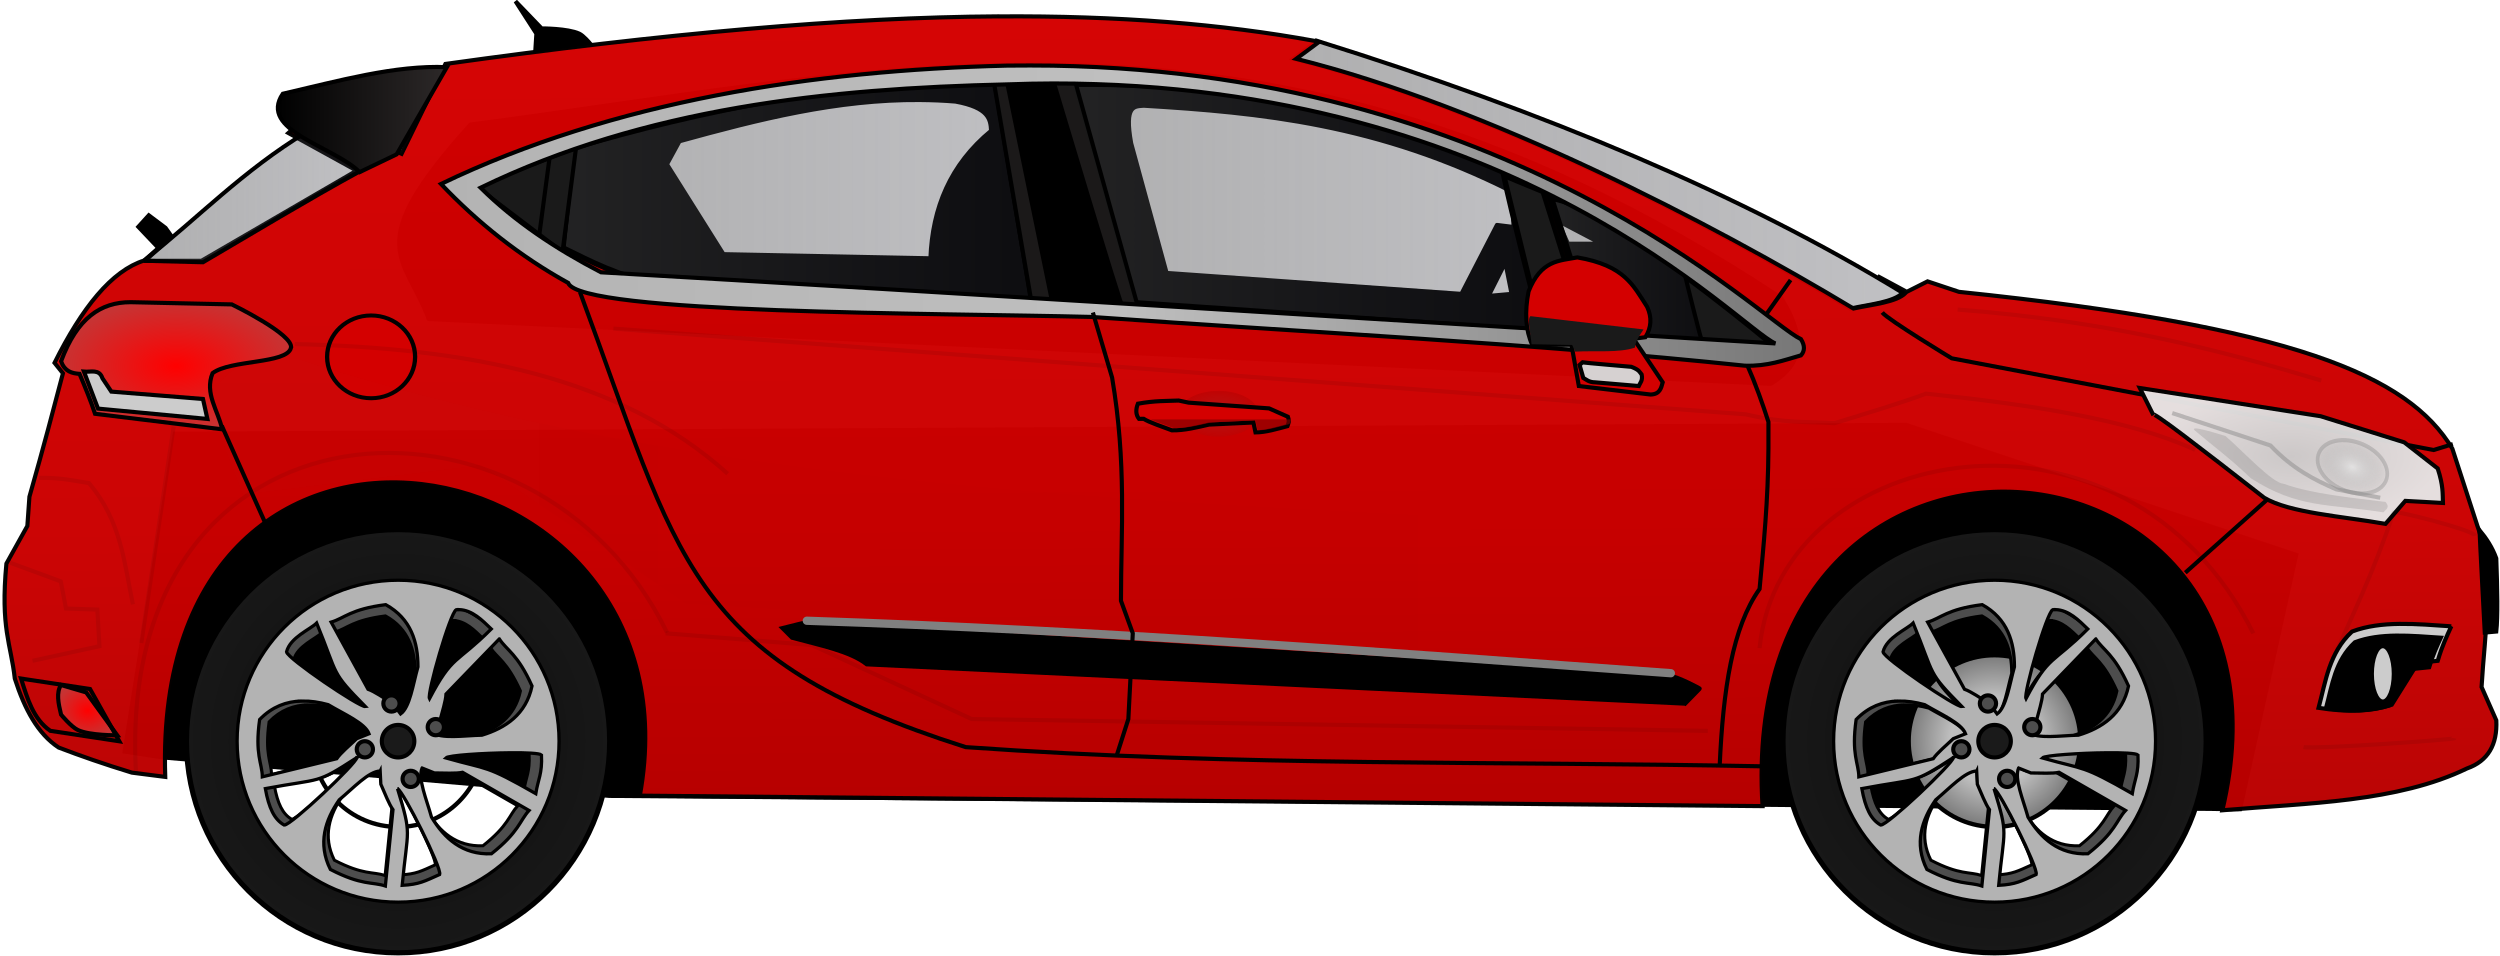<?xml version="1.0" encoding="UTF-8"?><svg xmlns="http://www.w3.org/2000/svg" xmlns:xlink="http://www.w3.org/1999/xlink" height="230.9" preserveAspectRatio="xMidYMid meet" version="1.0" viewBox="4.4 5.2 604.0 230.9" width="604.0" zoomAndPan="magnify"><defs><linearGradient id="c" xlink:actuate="onLoad" xlink:show="other" xlink:type="simple" xmlns:xlink="http://www.w3.org/1999/xlink"><stop offset="0" stop-color="#b3b3b3"/><stop offset=".5" stop-color="#bfbfbf"/><stop offset="1" stop-color="#777"/></linearGradient><linearGradient id="b" xlink:actuate="onLoad" xlink:show="other" xlink:type="simple" xmlns:xlink="http://www.w3.org/1999/xlink"><stop offset="0" stop-color="#4e4e50" stop-opacity=".447"/><stop offset="1" stop-color="#2d2d37" stop-opacity=".298"/></linearGradient><linearGradient id="a" xlink:actuate="onLoad" xlink:show="other" xlink:type="simple" xmlns:xlink="http://www.w3.org/1999/xlink"><stop offset="0" stop-color="red"/><stop offset="1" stop-color="#c73333"/></linearGradient><linearGradient gradientUnits="userSpaceOnUse" id="g" x1="76.643" x2="130.14" xlink:actuate="onLoad" xlink:href="#b" xlink:show="other" xlink:type="simple" xmlns:xlink="http://www.w3.org/1999/xlink" y1="240.58" y2="240.58"/><linearGradient gradientUnits="userSpaceOnUse" id="h" x1="178.07" x2="291.93" xlink:actuate="onLoad" xlink:href="#b" xlink:show="other" xlink:type="simple" xmlns:xlink="http://www.w3.org/1999/xlink" y1="238.61" y2="238.61"/><linearGradient gradientUnits="userSpaceOnUse" id="d" x1="354.36" x2="502.59" xlink:actuate="onLoad" xlink:href="#b" xlink:show="other" xlink:type="simple" xmlns:xlink="http://www.w3.org/1999/xlink" y1="235.15" y2="235.15"/><linearGradient gradientUnits="userSpaceOnUse" id="i" x1="301.64" x2="415.14" xlink:actuate="onLoad" xlink:href="#b" xlink:show="other" xlink:type="simple" xmlns:xlink="http://www.w3.org/1999/xlink" y1="243.07" y2="243.07"/><linearGradient gradientUnits="userSpaceOnUse" id="e" x1="416.98" x2="456.37" xlink:actuate="onLoad" xlink:href="#b" xlink:show="other" xlink:type="simple" xmlns:xlink="http://www.w3.org/1999/xlink" y1="259.06" y2="259.06"/><linearGradient gradientUnits="userSpaceOnUse" id="o" x1="109.02" x2="150.86" xlink:actuate="onLoad" xlink:show="other" xlink:type="simple" xmlns:xlink="http://www.w3.org/1999/xlink" y1="221.8" y2="221.8"><stop offset="0"/><stop offset="1" stop-color="#2d2929"/></linearGradient><linearGradient gradientUnits="userSpaceOnUse" id="p" x1="148.44" x2="478.71" xlink:actuate="onLoad" xlink:href="#c" xlink:show="other" xlink:type="simple" xmlns:xlink="http://www.w3.org/1999/xlink" y1="245.02" y2="245.02"/><linearGradient gradientUnits="userSpaceOnUse" id="f" x1="303.61" x2="304.59" xlink:actuate="onLoad" xlink:show="other" xlink:type="simple" xmlns:xlink="http://www.w3.org/1999/xlink" y1="198.83" y2="387.73"><stop offset="0" stop-color="#d40000"/><stop offset=".639" stop-color="#cb0000"/><stop offset="1" stop-color="#ba0000"/></linearGradient><linearGradient gradientUnits="userSpaceOnUse" id="q" x1="93.65" x2="476.79" xlink:actuate="onLoad" xlink:show="other" xlink:type="simple" xmlns:xlink="http://www.w3.org/1999/xlink" y1="316.97" y2="316.97"><stop offset="0" stop-color="#4d4d4d"/><stop offset="1" stop-color="#4d4d4d" stop-opacity="0"/></linearGradient><radialGradient cx="595.99" cy="303.08" gradientTransform="matrix(1 0 0 .456 0 164.96)" gradientUnits="userSpaceOnUse" id="j" r="37.118" xlink:actuate="onLoad" xlink:show="other" xlink:type="simple" xmlns:xlink="http://www.w3.org/1999/xlink"><stop offset="0" stop-color="#ccc"/><stop offset="1" stop-color="#e6e3e3"/></radialGradient><radialGradient cx="609.75" cy="304.6" gradientTransform="matrix(1 0 0 .642 0 109.11)" gradientUnits="userSpaceOnUse" id="n" r="10.223" xlink:actuate="onLoad" xlink:show="other" xlink:type="simple" xmlns:xlink="http://www.w3.org/1999/xlink"><stop offset="0" stop-color="#e7e7e7"/><stop offset="1" stop-color="#999" stop-opacity="0"/></radialGradient><radialGradient cx="336.79" cy="292.9" gradientTransform="matrix(1 0 0 .574 0 124.75)" gradientUnits="userSpaceOnUse" id="m" r="9.643" xlink:actuate="onLoad" xlink:show="other" xlink:type="simple" xmlns:xlink="http://www.w3.org/1999/xlink"><stop offset="0" stop-color="#b31616"/><stop offset="1" stop-color="#c00303"/></radialGradient><radialGradient cx="84.929" cy="281.29" gradientTransform="matrix(1 0 0 .561 0 123.6)" gradientUnits="userSpaceOnUse" id="l" r="28.286" xlink:actuate="onLoad" xlink:href="#a" xlink:show="other" xlink:type="simple" xmlns:xlink="http://www.w3.org/1999/xlink"/><radialGradient cx="63.571" cy="364.51" gradientTransform="matrix(1 0 0 .86 0 51.092)" gradientUnits="userSpaceOnUse" id="k" r="7.644" xlink:actuate="onLoad" xlink:href="#a" xlink:show="other" xlink:type="simple" xmlns:xlink="http://www.w3.org/1999/xlink"/><radialGradient cx="235.71" cy="676.29" gradientUnits="userSpaceOnUse" id="s" r="51.753" xlink:actuate="onLoad" xlink:show="other" xlink:type="simple" xmlns:xlink="http://www.w3.org/1999/xlink"><stop offset="0" stop-color="#1a1a1a"/><stop offset=".5" stop-color="#121212"/><stop offset="1" stop-color="#181818"/></radialGradient><radialGradient cx="240.42" cy="674.57" gradientUnits="userSpaceOnUse" id="t" r="20.198" xlink:actuate="onLoad" xlink:href="#c" xlink:show="other" xlink:type="simple" xmlns:xlink="http://www.w3.org/1999/xlink"/><filter color-interpolation-filters="sRGB" id="r" xlink:actuate="onLoad" xlink:show="other" xlink:type="simple" xmlns:xlink="http://www.w3.org/1999/xlink"><feGaussianBlur stdDeviation="1.614"/></filter></defs><g><path d="m360.67 202.82-5.808 4.293c46.168 11.487 100.39 39.726 134.6 60.357 4.71-1.012 10.416-1.526 12.627-3.788-38.826-23.719-86.07-43.546-141.42-60.862z" fill="url(#d)" stroke="#000" transform="translate(-37.992 -187.73)"/><g id="change1_1"><path d="m292.34 208.59c-46.172 0.01-90.569 8.49-136.28 14.438-26.78 29.61-15.75 31.64-10.09 46.97l324.25 15.656c6.075-3.763 9.791-8.955 2.531-20.719-66.365-44.043-124.68-56.356-180.41-56.344zm-27.688 8.5c2.848 0.022 5.709 0.134 8.594 0.375 8.047 1.493 8.46 4.251 8.594 7.062-9.886 8.126-14.191 18.65-14.656 30.812l-50-1-13.656-21.719 3.031-5.562c19.037-5.25 38.156-10.122 58.094-9.969zm54.062 1.375c28.211 1.695 56.694 4.467 88.875 20.719l0.5 8.594-4.031-0.5-8.594 16.656-71.219-5.062-8.562-31.312c-1.69-9.332 0.806-8.899 3.031-9.094zm100 27.781 10.594 5.562h-8.094l-2.5-5.562zm-12.625 10.125 1.5 7.562-5.562 0.5 4.062-8.062z" fill="inherit" stroke="#000" stroke-linecap="round" stroke-linejoin="round" transform="translate(-37.992 -187.73)"/></g><g id="change1_2"><path d="m81.786 375.93 107.86 9.286 278.57 2.143 115.36 1.071 13.571-61.429l-94.29-31.42-418.22 2.14-12.14 76.79z" fill="inherit" stroke="#000" transform="translate(-37.992 -187.73)"/></g><path d="m417.48 241.08 10.859 34.345s28.032 2.525 27.527 1.263c-0.505-1.263-4.041-15.657-4.041-15.657-14.29-11.209-28.858-19.345-34.345-19.951z" fill="url(#e)" stroke="#000" transform="translate(-37.992 -187.73)"/><path d="m283.59 196.88c-37.11 0.24-80.6 4.08-133.59 11.5l-10.59 21.71-22.22-9.59-5.125 4.562 16.5 9.094-37.5 21.781h-13.562l5.625-5.281-5.844 5.188c-7.961 2.476-15.103 11.511-21.719 24.75l2.031 2.531c-2.334 8.85-4.473 17.1-8.096 29.82l-0.5 7.06-5.062 9.094c-1.47 15.692 1.093 19.316 2.031 27.781 2.348 7.337 5.559 13.348 10.594 16.656 5.278 2.02 11.065 4.042 17.688 6.062l8.062 1.031c-3.549-107.46 130.61-82.687 114.66 4.531l271.25 2.531c-6.666-107.92 133.78-94.757 111.09 1 20.663-1.759 42.263-1.948 59.094-10.094 5.115-1.804 7.366-5.781 7.094-11.625l-3.562-8.062c0.748-13.235 3.284-26.929-1-38.906l-6.062-18.688c-10.744-17.832-38.568-29.482-119.19-37.875l-7.594-2.531-5.031 2.531c-2.332-1.273-4.694-2.545-7.062-3.812 2.296 1.343 4.572 2.694 6.812 4.062-2.211 2.262-7.915 2.769-12.625 3.781-34.2-20.61-88.45-48.84-134.62-60.33l5.44-4.03c-0.294-0.086-0.581-0.196-0.875-0.281-22.643-4.147-47.665-6.128-76.531-5.938zm-1.094 15.5 8.688 51.938l-89.41-2.32c-10.327-2.329-16.564-5.69-23.219-8.938l2.5-23.906c29.94-8.89 66.44-16.24 101.44-16.77zm20 1.062c42.165-0.251 76.291 7.029 103.22 21.062 2.747 12.819 6.255 25.465 9.281 38.219l-97.84-6.78-14.66-52.5zm113.44 26.5c5.487 0.605 20.054 8.759 34.344 19.969 0 0 3.526 14.394 4.031 15.656 0.505 1.263-27.531-1.281-27.531-1.281l-10.84-34.34z" fill="url(#f)" opacity=".98" stroke="#000" transform="translate(-37.992 -187.73)"/><path d="m77.143 255.93 14.286 0.357c12.591-7.38 24.751-14.76 38.211-22.14l-13.214-9.286c-15.29 9.26-26.19 20.714-39.286 31.071z" fill="url(#g)" stroke="#000" transform="translate(-37.992 -187.73)"/><path d="m181.07 228.79-2.5 23.929c6.654 3.247 12.887 6.6 23.214 8.929l89.643 3.571-8.92-53.21c-34.996 0.534-71.489 7.889-101.43 16.786z" fill="url(#h)" stroke="#000" transform="translate(-37.992 -187.73)"/><path d="m302.14 213.43 14.643 52.5 97.857 6.786c-3.027-12.754-6.539-25.396-9.286-38.214-26.928-14.034-61.05-21.323-103.21-21.071z" fill="url(#i)" stroke="#000" transform="translate(-37.992 -187.73)"/><g id="change2_3"><path d="m282.5 212.72 9.286 54.286 25.714 0.714-15.714-56.429z" fill="#1a1a1a" opacity=".99" stroke="#000" transform="translate(-37.992 -187.73)"/></g><g id="change1_3"><path d="m285.62 212.42 11.364 55.306s17.678 1.263 16.92 0.253c-0.758-1.01-17.425-56.821-17.425-56.821z" fill="inherit" stroke="#000" transform="translate(-37.992 -187.73)"/></g><g stroke="#000"><g id="change2_1"><path d="m181.57 228.58-3.283 25.254-20.961-15.91z" fill="#1a1a1a" transform="translate(-37.992 -187.73)"/></g><path d="m175.18 230.93-2.5 18.75" fill="none" transform="translate(-37.992 -187.73)"/></g><g id="change2_4"><path d="m405.88 235.5 9.594 39.125 56.062 2.531c-8.572-7.081-15.745-12.667-21.938-17.25 0.073 0.297 3.5 14.251 4 15.5 0.505 1.263-27.531-1.281-27.531-1.281l-10.84-34.34c0.51 0.056 1.122 0.192 1.781 0.375-3.794-1.649-7.314-2.989-11.125-4.656z" fill="#1a1a1a" stroke="#000" transform="translate(-37.992 -187.73)"/></g><g id="change1_4"><path d="m449.52 362.93-197.73-9.499c-3.972-3.163-11.361-4.617-18.036-6.429l-2.321-2.321 5.714-1.429s208.21 13.036 208.93 13.036c1.332 0 7.277 3.036 6.964 3.036-1.011 1.041-2.04 2.099-3.518 3.607z" fill="inherit" stroke="#000" transform="translate(-37.992 -187.73)"/></g><path d="m237.32 342.9c70.539 2.315 139.59 7.596 208.75 12.679" fill="none" stroke="gray" stroke-linecap="round" stroke-width="2" transform="translate(-37.992 -187.73)"/><g id="change1_5"><path d="m641.45 321.01c0 1.01 1.263 24.749 1.263 24.749l2.778-0.253c0.395-3.523 0.274-10.142 0-17.678-0.959-2.661-2.412-4.827-4.041-6.819z" fill="inherit" stroke="#000" transform="translate(-37.992 -187.73)"/></g><path d="m497.14 268.43c1.429 1.786 16.786 11.071 16.786 11.071l116.43 22.15 4.64-1.43" fill="none" stroke="#000" transform="translate(-37.992 -187.73)"/><path d="m559.37 286.67 3.283 6.566c-1.01-1.627 11.825 8.283 26.769 19.951 6.121 3.666 18.899 4.479 29.294 6.313l4.798-5.556 9.091 0.505c-0.09-2.282 0.108-4.131-1.263-8.334l-8.081-6.313-20.203-6.314z" fill="url(#j)" opacity=".98" stroke="#000" transform="translate(-37.992 -187.73)"/><g id="change3_1"><path d="m634.63 344.25c-1.094 2.402-2.189 4.635-3.283 8.334l-4.798 0.505-6.314 10.102c-4.885 1.597-10.773 1.855-17.678 0.758 1.746-6.461 2.51-13.25 8.081-18.435 7.087-2.695 15.603-1.82 23.991-1.263z" fill="#ccc" stroke="#000" transform="translate(-37.992 -187.73)"/></g><g id="change1_6"><path d="m632.19 346.94c-0.953 2.091-1.905 4.035-2.858 7.254l-4.176 0.44-5.495 8.793c-4.252 1.39-9.377 1.615-15.387 0.659 1.52-5.624 2.184-11.533 7.034-16.046 6.169-2.346 13.581-1.584 20.882-1.099z" fill="inherit" stroke="#000" stroke-width=".87" transform="translate(-37.992 -187.73)"/></g><path d="m57.143 358.43c-1.212 1.775-0.656 4.434 0 7.143 0 0 2.426 2.968 4.107 3.75 2.885 1.343 9.464 1.25 9.464 1.25l-7.5-10.357z" fill="url(#k)" stroke="#000" transform="translate(-37.992 -187.73)"/><path d="m112.68 277.01c-1.05 3.866-14.583 2.798-18.929 6.071-2.004 4.921 1.371 9.073 2.321 13.571l-30.714-3.75c-0.978-2.942-2.298-6.226-3.75-9.643-1.839-0.135-3.565-0.552-4.464-3.036 3.859-10.464 9.597-14.284 16.786-14.286l24.464 0.536s15.155 7.335 14.286 10.536z" fill="url(#l)" stroke="#000" transform="translate(-37.992 -187.73)"/><g id="change3_2"><path d="m62.679 282.72c1.639 0.157 3.698-0.733 4.464 1.607l2.143 3.214 22.143 1.786 1.071 4.821-26.429-2.5z" fill="#ccc" stroke="#000" transform="translate(-37.992 -187.73)"/></g><path d="m468.57 378.08c-64.157-1.291-127.01 0.027-192.86-4.643-67.645-21.496-69.121-45.197-93.214-110" fill="none" stroke="#000" transform="translate(-37.992 -187.73)"/><path d="m464.29 280.58c2.358 5.334 3.942 9.895 5.357 14.286v6.429c-0.077 12.583-1.143 23.191-2.143 33.929-6.541 9.257-8.808 24.09-9.643 42.857" fill="none" stroke="#000" transform="translate(-37.992 -187.73)"/><path d="m468.93 269.15 6.07-8.57" fill="none" stroke="#000" transform="translate(-37.992 -187.73)"/><g id="change4_1"><path d="m572.76 297.02c-1.751-1.493 4.171 0.275 7.324 1.263 4.506 3.956 11.368 11.375 13.964 11.512 6.922 2.443 15.92 3.329 24.675 4.398 1.229 1.366 0.044 1.826-0.505 2.525-13.536-2.128-20.619-0.936-32.042-8.26-4.962-4.793-8.943-7.625-13.415-11.438z" fill="#333" opacity=".147" transform="translate(-37.992 -187.73)"/></g><path d="m570.36 331.29 20-17.857" fill="none" stroke="#000" transform="translate(-37.992 -187.73)"/><g id="change5_1"><path d="m136.43 274.86c0 5.523-4.477 10-10 10s-10-4.477-10-10 4.477-10 10-10 10 4.477 10 10z" fill="#d40000" stroke="#000" stroke-linecap="round" stroke-linejoin="round" stroke-width=".97" transform="matrix(1.063 0 0 1 -40.335 -183.444)"/></g><path d="m346.43 292.9c0 3.057-4.317 5.536-9.643 5.536s-9.643-2.478-9.643-5.536 4.317-5.536 9.643-5.536c5.326 0 9.643 2.478 9.643 5.536z" fill="url(#m)" transform="translate(-37.992 -187.73)"/><g id="change3_3"><path d="m622.25 355.48c0 3.696-1.187 6.692-2.652 6.692s-2.652-2.996-2.652-6.692c0-3.696 1.187-6.692 2.652-6.692 1.464 0 2.652 2.996 2.652 6.692z" fill="#ccc" stroke="#000" stroke-linecap="round" stroke-linejoin="round" transform="translate(-39.507 -187.477)"/></g><path d="m567.2 292.73 23.739 7.829c5.303 5.62 10.607 8.306 15.91 10.607l10.607 2.02" fill="none" opacity=".43" stroke="gray" transform="translate(-37.992 -187.73)"/><path d="m619.48 304.6c0 3.347-4.353 6.061-9.723 6.061s-9.723-2.714-9.723-6.061c0-3.347 4.353-6.061 9.723-6.061s9.723 2.714 9.723 6.061z" fill="url(#n)" opacity=".774" stroke="gray" stroke-linecap="round" stroke-linejoin="round" stroke-opacity=".435" transform="matrix(.851 .291 -.259 .957 132.738 -350.95)"/><g id="change5_2"><path d="m318.7 294.12c1.292 0.837 4.333 1.833 6.819 2.778 3.076 0.054 5.991-0.72 8.965-1.389l10.733-0.505 0.505 2.399c2.567-0.033 5.135-0.841 7.702-1.515 0.197-0.603 0.566-1.034 0.126-2.273l-4.546-2.02-19.445-1.389-2.399-0.505c-3.053 0.137-5.555-5.3e-4 -9.849 0.758-0.543 1.377-0.55 2.621 0.253 3.662z" fill="#d40000" stroke="#000" transform="translate(-37.992 -187.73)"/></g><path d="m113.64 276.06c41.005 0.927 78.276 7.623 104.55 31.315" fill="none" opacity=".075" stroke="#000" transform="translate(-37.992 -187.73)"/><path d="m95.964 295.76 10.607 23.739" fill="none" stroke="#000" transform="translate(-37.992 -187.73)"/><path d="m47.477 356.87 16.668 2.525 7.071 12.627-16.668-2.525c-4.147-2.866-5.539-7.8-7.071-12.627z" fill="none" stroke="#000" transform="translate(-37.992 -187.73)"/><path d="m44.699 328.84 12.374 4.546 1.263 6.566 7.576 0.253 0.505 8.839-16.162 3.535" fill="none" opacity=".075" stroke="#000" transform="translate(-37.992 -187.73)"/><path d="m51.77 308.38c5.549-0.082 8.441 0.722 12.122 1.263 7.835 9.287 8.52 19.369 10.607 29.294" fill="none" opacity=".075" stroke="#000" transform="translate(-37.992 -187.73)"/><path d="m84.348 296.01-7.829 52.275" fill="none" opacity=".075" stroke="#000" transform="translate(-37.992 -187.73)"/><path d="m75.256 379.85c-5.454-94.17 96.874-98.74 128.29-34.09" fill="none" opacity=".075" stroke="#000" transform="translate(-37.992 -187.73)"/><path d="m203.21 345.93 35.357 2.857 38.571 17.857l177.86 2.86" fill="none" opacity=".075" stroke="#000" transform="translate(-37.992 -187.73)"/><path d="m640.36 322.36c-0.391-1.406-19.094-6.08-19.643-5.714-5.119 15.276-10.238 25.354-15.357 37.143" fill="none" opacity=".075" stroke="#000" transform="translate(-37.992 -187.73)"/><path d="m635.36 371.29c-0.033 0.328-34.072 2.697-36.429 2.143" fill="none" opacity=".075" stroke="#000" transform="translate(-37.992 -187.73)"/><path d="m515.36 267.72c36.285 2.798 62.859 9.642 87.857 17.143" fill="none" opacity=".075" stroke="#000" transform="translate(-37.992 -187.73)"/><path d="m129.29 234.51c-6.325-6.281-24.586-10.004-18.571-18.929 13.453-3.097 27.097-6.96 39.643-6.429l-12.143 21.071z" fill="url(#o)" stroke="#000" transform="translate(-37.992 -187.73)"/><path d="m291.28 208.75c-1.845 8.8e-4 -3.689-1e-3 -5.562 0.031-46.778 1.132-95.127 8.561-136.78 28.594 8.869 9.345 18.994 17.417 30.719 23.906 2.774 7.535 89.916 7.28 126.41 8.219 52.704 3.759 106.02 6.324 157.88 11.781 5.53 0.173 9.392-1.313 13.562-2.5 0.952-1.071 0.952-2.359 0-3.906-9.753-4.512-69.954-66.18-186.22-66.125zm5.625 4.344c111.99-0.038 165.47 58.928 174.41 62.812-40.611-2.417-209.6-12.951-283.72-17.188-10.92-5.676-20.834-12.263-29.094-20.438 39.805-19.291 83.809-23.979 127.38-24.969 3.735-0.128 7.419-0.218 11.031-0.219z" fill="url(#p)" stroke="#000" transform="translate(-37.992 -187.73)"/><path d="m114.15 279.6c113.51 36.435 233.12 34.237 351.03 41.921l11.112 5.051c-8.393 3.922-12.709 15.999-17.173 27.779l-251.02-15.657-49.497-33.335-57.579 7.071c-5.263-15.532-17.415-32.645 13.132-32.83z" fill="url(#q)" filter="url(#r)" opacity=".09" transform="translate(-37.992 -187.73)"/><g><g id="change5_3"><path d="m445.62 586.83c-0.38 1.434-0.712 2.903-2.946 2.946l-17.321-2.054-1.786-10-9.464 0.089c-1.634-3.587-1.878-7.931-0.893-12.946 2.997-7.612 7.42-7.384 11.786-8.214 11.408 1.945 13.496 6.75 16.875 11.964 1.171 2.56 1.016 5-0.446 7.321l-2.857 0.357z" fill="#d40000" stroke="#000" transform="translate(-39.507 -489.26)"/></g><g id="change2_5"><path d="m413.66 570.84c0.893 0.089 27.321 3.214 27.321 3.214-0.946 1.458-2.022 2.917-2.054 4.375-3.812 1.337-9.594 0.703-14.464 0.982l-0.714-1.607-9.821-0.179c-0.186-2.398-1.141-5.871-0.268-6.786z" fill="#1a1a1a" transform="translate(-39.507 -489.26)"/></g><g id="change6_1"><path d="m426.25 582.01c0.357 0.089 11.786 1.071 11.786 1.071 2.056 0.8 2 1.298 2.5 1.875 0.3 1.46-0.356 1.965-0.714 2.768l-10.536-0.893c-1.478-7e-3 -2.045-0.621-2.857-1.071l-0.893-3.125z" fill="#d6d1d1" stroke="#000" transform="translate(-39.507 -489.26)"/></g></g><g id="change1_7"><path d="m171.73 205.1 13.132-1.768s-1.498-1.795-2.525-2.273c-2.774-1.29-9.091-1.263-9.091-1.263l-6.314-6.566 5.051 7.829z" fill="inherit" stroke="#000" transform="translate(-37.992 -187.73)"/></g><g id="change1_8"><path d="m80.612 252.78-4.798-5.051 2.525-2.778 4.041 3.03 1.263 1.768z" fill="inherit" stroke="#000" transform="translate(-37.992 -187.73)"/></g><g stroke="#000"><path d="m235.71 625.17c-28.234 0-51.125 22.891-51.125 51.125s22.891 51.125 51.125 51.125 51.125-22.891 51.125-51.125-22.891-51.125-51.125-51.125zm0 13.25c20.92 0 37.875 16.955 37.875 37.875s-16.955 37.875-37.875 37.875-37.875-16.955-37.875-37.875 16.955-37.875 37.875-37.875z" fill="url(#s)" stroke-linecap="round" stroke-linejoin="round" stroke-width="1.256" transform="translate(250.578 -492.02)"/><path d="m260.11 674.57c0 10.879-8.819 19.698-19.698 19.698s-19.698-8.819-19.698-19.698 8.819-19.698 19.698-19.698 19.698 8.819 19.698 19.698z" fill="url(#t)" stroke-linecap="round" stroke-linejoin="round" transform="translate(233.123 -526.078) scale(1.053)"/><g id="change7_1"><path d="m235.43 640.57c-19.819 0-35.9 16.052-35.9 35.871s16.081 35.9 35.9 35.9 35.871-16.081 35.871-35.9-16.052-35.871-35.871-35.871zm-2.768 5.45c5.66 3.125 7.192 8.395 7.18 13.87-1.109 3.945-1.79 9.001-3.864 10.496l-1.788-2.365c-1.905-1.169-4.032-2.64-5.479-3.143l-8.218-14.966c2.985-0.867 4.32-2.908 12.169-3.893zm16.321 1.096c3.019 0.105 5.15 2.359 7.209 4.325-7.913 7.911-8.58 5.654-13.783 15.542-0.58-1.17 4.615-19.207 5.969-19.839 0.209-0.013 0.404-0.036 0.606-0.029zm-31.719 2.999c4.953 12.133 3.032 10.665 10.871 18.628-1.291 0.197-17.399-10.716-17.59-12.197 0.824-3.254 5.312-5.021 6.719-6.43zm40.716 3.547c1.705 2.599 4.05 3.282 7.295 10.496-1.325 6.328-5.922 9.362-11.159 10.957-4.097 0.098-9.092 0.909-11.13-0.634l1.701-2.393c0.558-2.165 1.357-4.611 1.413-6.142l11.88-12.284zm-44.118 13.841c1.979-0.053 3.988 0.266 5.969 0.807 3.518 2.102 8.21 4.096 9.112 6.488l-2.739 1.096c-1.626 1.534-3.606 3.204-4.47 4.47l-16.58 4.037c-0.057-3.108-1.706-4.941-0.606-12.774 2.809-2.905 6.015-4.035 9.314-4.123zm46.54 11.534c3.609-0.033 6.579 0.097 6.978 0.49 0.204 4.223-0.76 5.387-1.269 8.622-11.38-6.5-10.307-5.204-20.069-7.959 0.559-0.594 8.345-1.099 14.36-1.153zm-34.17 1.067c-0.066 1.304-14.716 15.163-16.205 15.052-2.2-1.238-3.429-3.795-4.21-8.132 12.881-2.413 11.04-0.842 20.415-6.92zm14.533 2.336 2.739 1.096c2.235 0.011 4.788 0.176 6.286-0.144l14.821 8.506c-2.103 2.29-2.192 4.747-8.391 9.66-6.46 0.265-10.522-3.473-13.351-8.16-1.098-3.949-3.102-8.603-2.105-10.957zm-9.343 0.663 0.144 2.941c0.906 2.043 1.804 4.445 2.711 5.681l-1.701 17.013c-2.95-0.98-5.233-0.049-12.255-3.691-2.889-5.785-1.155-11.012 1.961-15.513 3.152-2.62 6.585-6.375 9.141-6.43zm3.864 3.95c1.235 0.424 9.919 17.717 9.4 19.118-3.392 1.512-4.546 2.213-8.362 2.422 1.24-13.047 2.214-10.85-1.038-21.54z" fill="#4d4d4d" stroke-width=".732" transform="translate(250.578 -492.02)"/></g><g id="change8_1"><path d="m235.73 637.4c-21.479 0-38.906 17.396-38.906 38.875s17.427 38.906 38.906 38.906 38.875-17.427 38.875-38.906-17.396-38.875-38.875-38.875zm-3 5.906c6.135 3.386 7.795 9.098 7.781 15.031-1.202 4.276-1.94 9.754-4.188 11.375l-1.938-2.562c-2.065-1.267-4.369-2.861-5.938-3.406l-8.906-16.219c3.235-0.94 4.681-3.151 13.188-4.219zm17.688 1.188c3.271 0.114 5.581 2.557 7.812 4.688-8.575 8.573-9.298 6.128-14.938 16.844-0.629-1.268 5.002-20.815 6.469-21.5 0.227-0.014 0.438-0.039 0.656-0.031zm-34.375 3.25c5.367 13.149 3.285 11.559 11.781 20.188-1.399 0.214-18.856-11.613-19.062-13.219 0.893-3.526 5.757-5.441 7.281-6.969zm44.125 3.844c1.848 2.817 4.389 3.557 7.906 11.375-1.436 6.858-6.418 10.146-12.094 11.875-4.44 0.106-9.854 0.985-12.062-0.688l1.844-2.594c0.605-2.346 1.47-4.997 1.531-6.656l12.875-13.312zm-47.812 15c2.145-0.057 4.322 0.289 6.469 0.875 3.813 2.278 8.898 4.439 9.875 7.031l-2.969 1.188c-1.762 1.662-3.908 3.473-4.844 4.844l-17.969 4.375c-0.062-3.369-1.848-5.354-0.656-13.844 3.045-3.148 6.519-4.373 10.094-4.469zm50.438 12.5c3.911-0.036 7.13 0.105 7.562 0.531 0.221 4.577-0.824 5.838-1.375 9.344-12.333-7.044-11.17-5.64-21.75-8.625 0.606-0.644 9.043-1.191 15.562-1.25zm-37.031 1.156c-0.072 1.413-15.948 16.433-17.562 16.312-2.384-1.342-3.716-4.113-4.562-8.812 13.96-2.615 11.964-0.912 22.125-7.5zm15.75 2.531 2.969 1.188c2.422 0.012 5.189 0.191 6.812-0.156l16.062 9.219c-2.279 2.482-2.375 5.144-9.094 10.469-7.001 0.287-11.403-3.764-14.469-8.844-1.19-4.279-3.362-9.324-2.281-11.875zm-10.125 0.719 0.156 3.188c0.982 2.215 1.956 4.817 2.938 6.156l-1.844 18.438c-3.197-1.062-5.671-0.053-13.281-4-3.13-6.269-1.252-11.934 2.125-16.812 3.416-2.839 7.136-6.909 9.906-6.969zm4.188 4.281c1.338 0.459 10.75 19.2 10.188 20.719-3.676 1.639-4.926 2.399-9.062 2.625 1.344-14.139 2.4-11.759-1.125-23.344z" fill="#b3b3b3" stroke-width=".794" transform="translate(250.578 -492.02)"/></g><g id="change7_2"><path d="m236.79 668.61c0 1.085-0.879 1.964-1.964 1.964-1.085 0-1.964-0.879-1.964-1.964 0-1.085 0.879-1.964 1.964-1.964 1.085 0 1.964 0.879 1.964 1.964z" fill="#4d4d4d" stroke-linecap="round" stroke-linejoin="round" transform="translate(249.864 -493.449)"/></g><g id="change7_3"><path d="m236.79 668.61c0 1.085-0.879 1.964-1.964 1.964-1.085 0-1.964-0.879-1.964-1.964 0-1.085 0.879-1.964 1.964-1.964 1.085 0 1.964 0.879 1.964 1.964z" fill="#4d4d4d" stroke-linecap="round" stroke-linejoin="round" transform="translate(254.507 -475.234)"/></g><g id="change7_4"><path d="m236.79 668.61c0 1.085-0.879 1.964-1.964 1.964-1.085 0-1.964-0.879-1.964-1.964 0-1.085 0.879-1.964 1.964-1.964 1.085 0 1.964 0.879 1.964 1.964z" fill="#4d4d4d" stroke-linecap="round" stroke-linejoin="round" transform="translate(243.435 -482.377)"/></g><g id="change7_5"><path d="m236.79 668.61c0 1.085-0.879 1.964-1.964 1.964-1.085 0-1.964-0.879-1.964-1.964 0-1.085 0.879-1.964 1.964-1.964 1.085 0 1.964 0.879 1.964 1.964z" fill="#4d4d4d" stroke-linecap="round" stroke-linejoin="round" transform="translate(260.578 -487.734)"/></g><g id="change2_2"><path d="m239.64 676.29c0 2.17-1.759 3.929-3.929 3.929s-3.929-1.759-3.929-3.929 1.759-3.929 3.929-3.929 3.929 1.759 3.929 3.929z" fill="#1a1a1a" stroke-linecap="round" stroke-linejoin="round" transform="translate(250.578 -492.02)"/></g></g><g stroke="#000"><path d="m235.71 625.17c-28.234 0-51.125 22.891-51.125 51.125s22.891 51.125 51.125 51.125 51.125-22.891 51.125-51.125-22.891-51.125-51.125-51.125zm0 13.25c20.92 0 37.875 16.955 37.875 37.875s-16.955 37.875-37.875 37.875-37.875-16.955-37.875-37.875 16.955-37.875 37.875-37.875z" fill="url(#s)" stroke-linecap="round" stroke-linejoin="round" stroke-width="1.256" transform="translate(-135.135 -492.02)"/><path d="m260.11 674.57c0 10.879-8.819 19.698-19.698 19.698s-19.698-8.819-19.698-19.698 8.819-19.698 19.698-19.698 19.698 8.819 19.698 19.698z" fill="url(#t)" stroke-linecap="round" stroke-linejoin="round" transform="translate(-152.59 -526.078) scale(1.053)"/><g id="change7_6"><path d="m235.43 640.57c-19.819 0-35.9 16.052-35.9 35.871s16.081 35.9 35.9 35.9 35.871-16.081 35.871-35.9-16.052-35.871-35.871-35.871zm-2.768 5.45c5.66 3.125 7.192 8.395 7.18 13.87-1.109 3.945-1.79 9.001-3.864 10.496l-1.788-2.365c-1.905-1.169-4.032-2.64-5.479-3.143l-8.218-14.966c2.985-0.867 4.32-2.908 12.169-3.893zm16.321 1.096c3.019 0.105 5.15 2.359 7.209 4.325-7.913 7.911-8.58 5.654-13.783 15.542-0.58-1.17 4.615-19.207 5.969-19.839 0.209-0.013 0.404-0.036 0.606-0.029zm-31.719 2.999c4.953 12.133 3.032 10.665 10.871 18.628-1.291 0.197-17.399-10.716-17.59-12.197 0.824-3.254 5.312-5.021 6.719-6.43zm40.716 3.547c1.705 2.599 4.05 3.282 7.295 10.496-1.325 6.328-5.922 9.362-11.159 10.957-4.097 0.098-9.092 0.909-11.13-0.634l1.701-2.393c0.558-2.165 1.357-4.611 1.413-6.142l11.88-12.284zm-44.118 13.841c1.979-0.053 3.988 0.266 5.969 0.807 3.518 2.102 8.21 4.096 9.112 6.488l-2.739 1.096c-1.626 1.534-3.606 3.204-4.47 4.47l-16.58 4.037c-0.057-3.108-1.706-4.941-0.606-12.774 2.809-2.905 6.015-4.035 9.314-4.123zm46.54 11.534c3.609-0.033 6.579 0.097 6.978 0.49 0.204 4.223-0.76 5.387-1.269 8.622-11.38-6.5-10.307-5.204-20.069-7.959 0.559-0.594 8.345-1.099 14.36-1.153zm-34.17 1.067c-0.066 1.304-14.716 15.163-16.205 15.052-2.2-1.238-3.429-3.795-4.21-8.132 12.881-2.413 11.04-0.842 20.415-6.92zm14.533 2.336 2.739 1.096c2.235 0.011 4.788 0.176 6.286-0.144l14.821 8.506c-2.103 2.29-2.192 4.747-8.391 9.66-6.46 0.265-10.522-3.473-13.351-8.16-1.098-3.949-3.102-8.603-2.105-10.957zm-9.343 0.663 0.144 2.941c0.906 2.043 1.804 4.445 2.711 5.681l-1.701 17.013c-2.95-0.98-5.233-0.049-12.255-3.691-2.889-5.785-1.155-11.012 1.961-15.513 3.152-2.62 6.585-6.375 9.141-6.43zm3.864 3.95c1.235 0.424 9.919 17.717 9.4 19.118-3.392 1.512-4.546 2.213-8.362 2.422 1.24-13.047 2.214-10.85-1.038-21.54z" fill="#4d4d4d" stroke-width=".732" transform="translate(-135.135 -492.02)"/></g><g id="change8_2"><path d="m235.73 637.4c-21.479 0-38.906 17.396-38.906 38.875s17.427 38.906 38.906 38.906 38.875-17.427 38.875-38.906-17.396-38.875-38.875-38.875zm-3 5.906c6.135 3.386 7.795 9.098 7.781 15.031-1.202 4.276-1.94 9.754-4.188 11.375l-1.938-2.562c-2.065-1.267-4.369-2.861-5.938-3.406l-8.906-16.219c3.235-0.94 4.681-3.151 13.188-4.219zm17.688 1.188c3.271 0.114 5.581 2.557 7.812 4.688-8.575 8.573-9.298 6.128-14.938 16.844-0.629-1.268 5.002-20.815 6.469-21.5 0.227-0.014 0.438-0.039 0.656-0.031zm-34.375 3.25c5.367 13.149 3.285 11.559 11.781 20.188-1.399 0.214-18.856-11.613-19.062-13.219 0.893-3.526 5.757-5.441 7.281-6.969zm44.125 3.844c1.848 2.817 4.389 3.557 7.906 11.375-1.436 6.858-6.418 10.146-12.094 11.875-4.44 0.106-9.854 0.985-12.062-0.688l1.844-2.594c0.605-2.346 1.47-4.997 1.531-6.656l12.875-13.312zm-47.812 15c2.145-0.057 4.322 0.289 6.469 0.875 3.813 2.278 8.898 4.439 9.875 7.031l-2.969 1.188c-1.762 1.662-3.908 3.473-4.844 4.844l-17.969 4.375c-0.062-3.369-1.848-5.354-0.656-13.844 3.045-3.148 6.519-4.373 10.094-4.469zm50.438 12.5c3.911-0.036 7.13 0.105 7.562 0.531 0.221 4.577-0.824 5.838-1.375 9.344-12.333-7.044-11.17-5.64-21.75-8.625 0.606-0.644 9.043-1.191 15.562-1.25zm-37.031 1.156c-0.072 1.413-15.948 16.433-17.562 16.312-2.384-1.342-3.716-4.113-4.562-8.812 13.96-2.615 11.964-0.912 22.125-7.5zm15.75 2.531 2.969 1.188c2.422 0.012 5.189 0.191 6.812-0.156l16.062 9.219c-2.279 2.482-2.375 5.144-9.094 10.469-7.001 0.287-11.403-3.764-14.469-8.844-1.19-4.279-3.362-9.324-2.281-11.875zm-10.125 0.719 0.156 3.188c0.982 2.215 1.956 4.817 2.938 6.156l-1.844 18.438c-3.197-1.062-5.671-0.053-13.281-4-3.13-6.269-1.252-11.934 2.125-16.812 3.416-2.839 7.136-6.909 9.906-6.969zm4.188 4.281c1.338 0.459 10.75 19.2 10.188 20.719-3.676 1.639-4.926 2.399-9.062 2.625 1.344-14.139 2.4-11.759-1.125-23.344z" fill="#b3b3b3" stroke-width=".794" transform="translate(-135.135 -492.02)"/></g><g id="change7_7"><path d="m236.79 668.61c0 1.085-0.879 1.964-1.964 1.964-1.085 0-1.964-0.879-1.964-1.964 0-1.085 0.879-1.964 1.964-1.964 1.085 0 1.964 0.879 1.964 1.964z" fill="#4d4d4d" stroke-linecap="round" stroke-linejoin="round" transform="translate(-135.85 -493.449)"/></g><g id="change7_8"><path d="m236.79 668.61c0 1.085-0.879 1.964-1.964 1.964-1.085 0-1.964-0.879-1.964-1.964 0-1.085 0.879-1.964 1.964-1.964 1.085 0 1.964 0.879 1.964 1.964z" fill="#4d4d4d" stroke-linecap="round" stroke-linejoin="round" transform="translate(-131.206 -475.234)"/></g><g id="change7_9"><path d="m236.79 668.61c0 1.085-0.879 1.964-1.964 1.964-1.085 0-1.964-0.879-1.964-1.964 0-1.085 0.879-1.964 1.964-1.964 1.085 0 1.964 0.879 1.964 1.964z" fill="#4d4d4d" stroke-linecap="round" stroke-linejoin="round" transform="translate(-142.278 -482.377)"/></g><g id="change7_10"><path d="m236.79 668.61c0 1.085-0.879 1.964-1.964 1.964-1.085 0-1.964-0.879-1.964-1.964 0-1.085 0.879-1.964 1.964-1.964 1.085 0 1.964 0.879 1.964 1.964z" fill="#4d4d4d" stroke-linecap="round" stroke-linejoin="round" transform="translate(-125.135 -487.734)"/></g><g id="change2_6"><path d="m239.64 676.29c0 2.17-1.759 3.929-3.929 3.929s-3.929-1.759-3.929-3.929 1.759-3.929 3.929-3.929 3.929 1.759 3.929 3.929z" fill="#1a1a1a" stroke-linecap="round" stroke-linejoin="round" transform="translate(-135.135 -492.02)"/></g></g><path d="m467.5 349.51c5.151-50.353 88.528-65.203 119.29-3.571" fill="none" opacity=".075" stroke="#000" transform="translate(-37.992 -187.73)"/><path d="m190.59 272.32 273.57 20.714c9.772 2.292 14.694 1.674 21.429 2.143 7.708-2.381 15.714-4.762 22.143-7.143 25.329 2.693 49.006 6.212 65 13.571" fill="none" opacity=".075" stroke="#000" transform="translate(-37.992 -187.73)"/><path d="m306.43 268.43 4.643 15.714c3.528 20.79 2.157 36.681 2.143 53.929l2.857 7.857-1.07 20.72-2.857 8.929" fill="none" stroke="#000" transform="translate(-37.992 -187.73)"/><path d="m320.4 294.25c1.519 0.686 3.733 1.405 5.625 2.125 3.076 0.054 5.995-0.706 8.969-1.375l10.719-0.5 0.5 2.406c2.567-0.033 5.151-0.857 7.719-1.531 0.118-0.36 0.281-0.679 0.312-1.125h-33.844z" fill="maroon" opacity=".631" transform="translate(-37.992 -187.73)"/></g></svg>